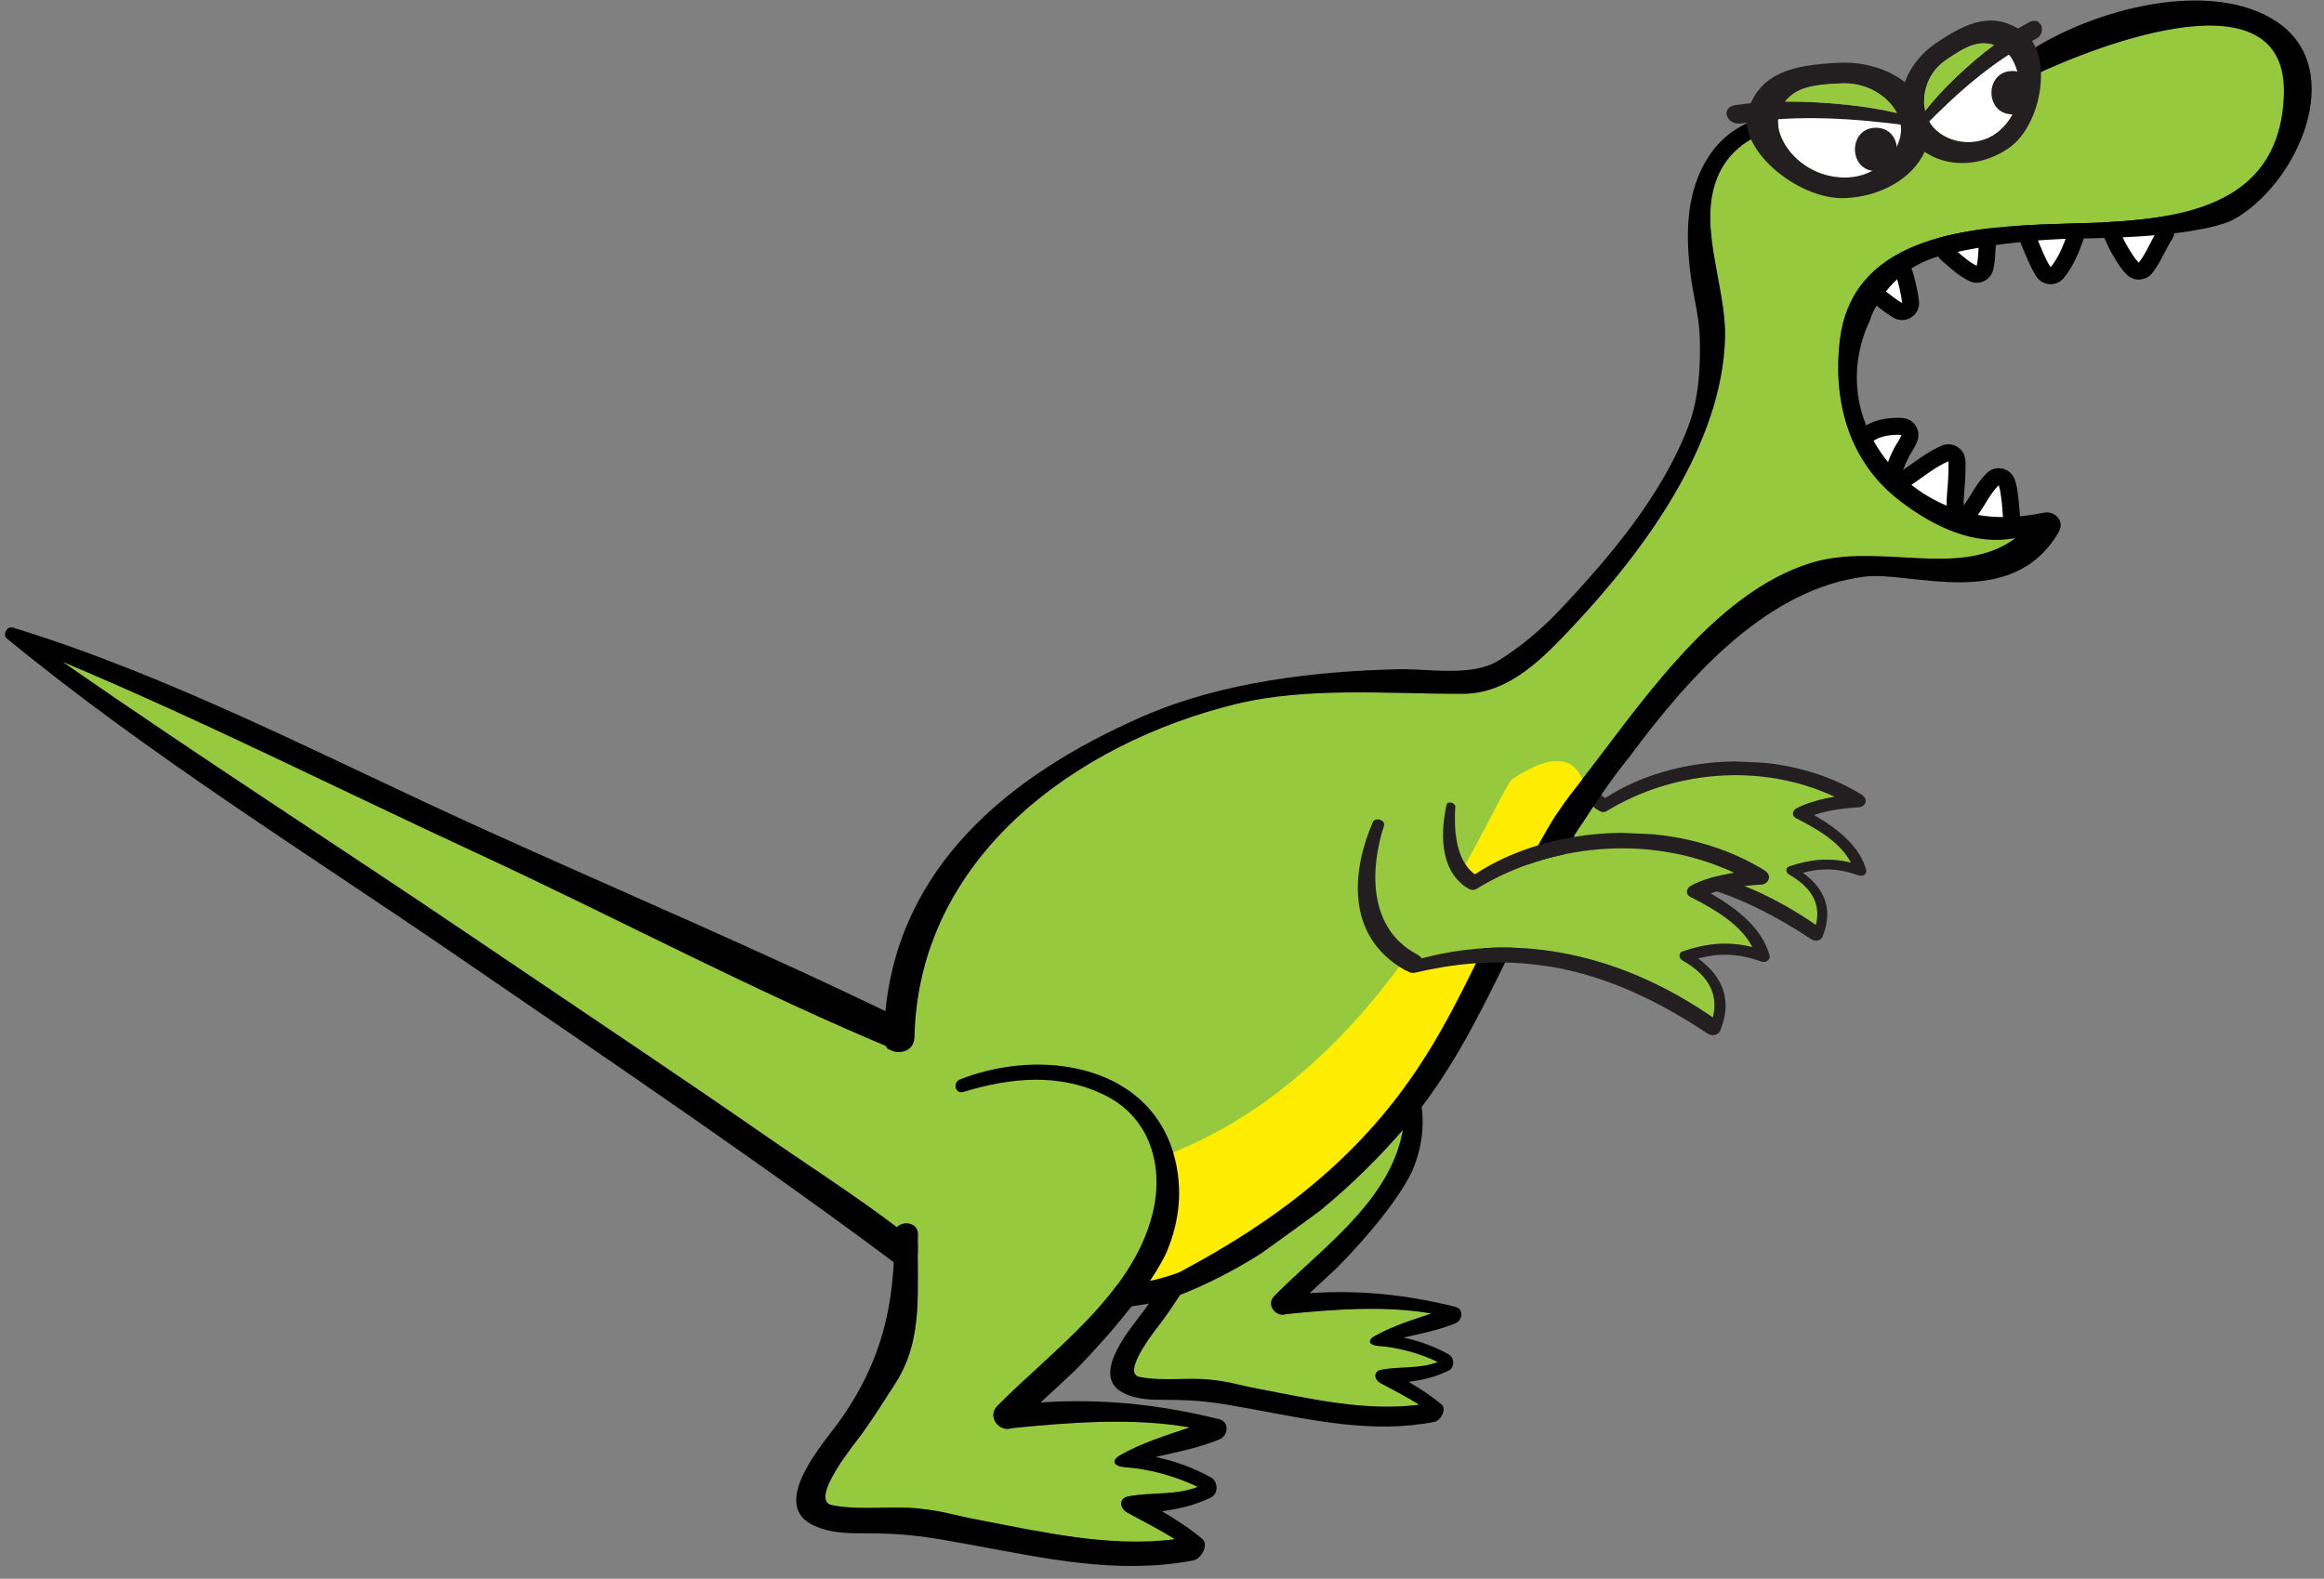 <svg version="1.1" width="234" height="159" xmlns="http://www.w3.org/2000/svg" xmlns:xlink="http://www.w3.org/1999/xlink">
  <rect width="100%" height="100%" fill="#808080" stroke="none"/>
  <!-- Exported by Scratch - http://scratch.mit.edu/ -->
  <g id="ID0.4247132698073983" transform="matrix(0.998, 0, 0, 0.998, 0.25, 0.05)">
    <g id="Back_Leg">
      <path id="Fill_5_" fill="#96C93D" d="M 141.820 136.094 C 141.658 141.216 142.457 146.003 139.645 150.377 C 138.565 152.064 137.498 153.765 136.319 155.385 C 135.923 155.928 131.227 161.626 133.577 162.085 C 136.307 162.616 139.145 162.116 141.908 162.404 C 144.343 162.660 145.117 163.015 147.520 163.472 C 153.785 164.660 160.116 166.155 166.498 165.357 C 165.013 164.416 163.314 163.553 161.964 162.824 C 161.146 162.383 161.071 161.409 162.037 161.228 C 164.251 160.816 166.600 161.155 168.688 160.320 C 166.579 159.309 163.972 158.577 161.725 158.438 C 160.674 158.375 160.258 157.825 161.262 157.261 C 163.394 156.066 165.655 155.366 167.931 154.611 C 162.454 153.647 156.257 154.132 150.812 154.683 C 149.668 155.115 148.398 153.594 149.434 152.544 C 154.751 147.166 162.334 141.898 164.313 134.183 C 165.458 129.724 164.245 124.923 159.788 122.710 C 155.393 120.527 150.722 120.999 146.168 122.384 C 145.888 122.469 145.677 122.373 145.550 122.207 C 144.440 123.532 141.066 128.116 140.924 135.021 C 141.414 135.104 141.841 135.458 141.820 136.094 L 141.820 136.094 L 141.820 136.094 L 141.820 136.094 Z " transform="matrix(0.857, 0, 0, 0.857, 0.25, 0)"/>
      <path id="Outline_7_" d="M 139.491 138.739 C 139.467 139.214 139.430 139.679 139.389 140.138 L 139.389 140.153 L 139.388 140.153 C 138.926 145.335 137.401 149.632 134.186 154.132 C 132.910 155.917 127.639 161.763 131.524 163.882 C 133.140 164.763 134.925 164.786 136.731 164.780 C 140.738 164.769 142.907 165.151 146.859 165.875 C 154.020 167.184 160.965 168.771 168.250 167.384 C 169.057 167.230 169.756 165.852 169.120 165.320 C 167.941 164.334 166.617 163.468 165.261 162.667 C 166.882 162.406 168.161 162.190 169.942 161.343 C 170.704 160.980 170.640 159.788 169.942 159.407 C 168.231 158.476 166.476 157.825 164.630 157.452 C 166.779 156.943 168.471 156.666 170.732 155.776 C 171.602 155.435 171.789 154.087 170.732 153.822 C 164.998 152.389 159.424 151.816 153.589 152.215 C 154.654 151.236 155.771 150.212 156.888 149.151 C 157.621 148.413 163.528 142.389 165.692 137.788 C 166.677 135.429 167.141 132.921 166.771 130.247 C 165.633 122.006 158.122 119.022 150.886 119.911 C 149.158 120.123 147.446 120.553 145.840 121.188 C 145.372 121.374 145.321 121.910 145.551 122.209 C 145.678 122.375 145.889 122.471 146.169 122.386 C 150.723 121.001 155.395 120.530 159.789 122.712 C 164.246 124.925 165.459 129.726 164.314 134.185 C 162.335 141.900 154.752 147.168 149.435 152.546 C 148.399 153.596 149.669 155.116 150.813 154.685 C 156.258 154.133 162.456 153.649 167.932 154.613 C 165.656 155.369 163.395 156.068 161.263 157.263 C 160.259 157.826 160.675 158.376 161.726 158.440 C 163.973 158.579 166.580 159.311 168.689 160.322 C 166.601 161.157 164.251 160.818 162.038 161.230 C 161.072 161.411 161.146 162.384 161.965 162.826 C 163.316 163.555 165.014 164.418 166.499 165.359 C 160.117 166.157 153.786 164.663 147.521 163.474 C 145.118 163.017 144.343 162.662 141.909 162.406 C 139.146 162.118 136.308 162.618 133.578 162.087 C 131.228 161.628 135.923 155.930 136.320 155.387 C 137.499 153.767 138.566 152.066 139.646 150.379 C 142.458 146.005 141.659 141.218 141.821 136.096 C 141.842 135.460 141.415 135.107 140.925 135.025 C 140.473 134.948 139.971 135.100 139.715 135.494 C 139.629 135.420 139.514 137.602 139.490 138.430 C 139.484 138.616 139.484 138.734 139.491 138.739 L 139.491 138.739 L 139.491 138.739 L 139.491 138.739 Z " transform="matrix(0.857, 0, 0, 0.857, 0.25, 0)"/>
    </g>
    <g id="Tail">
      <path id="Fill_4_" fill="#96C93D" d="M 107.778 146.653 C 112.551 135.039 105.215 123.738 105.215 123.738 L 105.215 123.738 C 88.233 116.702 71.993 108.008 55.310 100.288 C 39.205 92.834 23.163 84.742 6.758 77.861 C 22.901 89.084 39.493 99.738 55.763 110.761 C 67.234 118.532 78.777 126.218 90.162 134.115 C 96.022 138.181 102.245 142.090 107.778 146.653 L 107.778 146.653 L 107.778 146.653 L 107.778 146.653 L 107.778 146.653 Z " transform="matrix(0.857, 0, 0, 0.857, 0.25, 0)"/>
      <path id="Outline_6_" d="M 107.778 146.653 C 102.244 142.090 96.022 138.180 90.162 134.115 C 78.776 126.219 67.233 118.533 55.763 110.761 C 39.493 99.738 22.900 89.084 6.758 77.861 C 23.163 84.742 39.205 92.834 55.311 100.288 C 71.994 108.008 88.234 116.702 105.216 123.738 L 105.886 120.096 C 89.412 112.046 72.428 104.892 55.742 97.310 C 37.858 89.184 19.808 79.646 0.977 73.855 C 0.888 73.826 0.800 73.816 0.713 73.826 C 0.433 73.831 0.234 73.993 0.134 74.219 C -0.045 74.506 -0.074 74.877 0.231 75.128 C 16.913 88.846 35.584 100.405 53.364 112.612 C 70.835 124.603 89.791 137.381 106.829 150.216 L 107.778 146.653 L 107.778 146.653 L 107.778 146.653 L 107.778 146.653 Z " transform="matrix(0.857, 0, 0, 0.857, 0.25, 0)"/>
    </g>
    <g id="Back_Arm">
      <path id="Fill_1_" fill="#96C93D" d="M 178.890 88.887 C 177.572 92.876 176.961 99.472 182.379 102.307 C 182.590 102.419 182.724 102.552 182.820 102.692 C 193.161 99.935 203.815 102.366 213.193 108.871 C 213.761 106.533 212.895 104.555 210.019 102.905 C 209.600 102.664 209.623 102.112 210.040 101.971 C 212.501 101.132 214.720 100.891 217.313 101.523 C 216.132 99.200 213.410 97.577 210.875 96.297 C 210.253 95.985 210.472 95.342 210.901 95.127 C 212.213 94.455 213.798 94.028 215.416 93.762 C 206.300 89.530 195.929 90.917 188.540 95.456 C 188.219 95.650 187.853 95.557 187.606 95.355 C 187.555 95.329 187.503 95.318 187.448 95.278 C 184.524 93.265 184.886 89.178 185.423 86.669 C 182.413 81.686 178.147 88.197 178.146 88.201 C 178.546 88.160 179.032 88.461 178.890 88.887 L 178.890 88.887 L 178.890 88.887 L 178.890 88.887 Z " transform="matrix(0.857, 0, 0, 0.857, 0.25, 0)"/>
      <path id="Outline_3_" fill="#231F20" d="M 177.737 88.484 C 175.694 93.176 174.643 100.301 181.105 103.936 C 181.185 103.986 181.271 103.998 181.356 104.028 C 181.551 104.180 181.826 104.272 182.111 104.202 C 186.250 103.228 190.105 102.923 193.838 103.261 C 193.838 103.261 196.275 103.496 197.778 103.860 C 202.735 104.933 207.553 107.168 212.574 110.499 C 213.310 110.984 213.983 110.559 214.043 109.996 C 214.056 109.976 214.071 109.974 214.081 109.947 C 215.128 107.165 214.374 104.689 211.659 102.707 C 213.790 102.152 215.739 102.141 218.221 103.018 C 218.755 103.207 219.232 102.839 219.112 102.384 C 218.361 99.580 215.755 97.519 212.957 95.911 C 214.549 95.379 216.343 95.114 218.086 95.014 C 218.948 95.067 219.502 94.088 218.580 93.514 C 215.125 91.375 211.172 90.185 207.163 89.772 C 206.761 89.728 203.652 89.605 203.652 89.605 C 197.972 89.657 192.459 91.230 188.376 93.935 C 186.219 92.359 186.220 88.866 186.331 86.877 C 186.332 86.813 186.316 86.758 186.293 86.708 C 186.127 86.401 185.504 86.304 185.427 86.667 C 184.884 89.173 184.527 93.262 187.452 95.278 C 187.509 95.317 187.560 95.330 187.611 95.355 C 187.857 95.554 188.223 95.646 188.544 95.455 C 195.932 90.917 206.304 89.527 215.421 93.762 C 213.806 94.029 212.219 94.451 210.905 95.127 C 210.478 95.341 210.261 95.985 210.880 96.296 C 213.417 97.576 216.140 99.198 217.320 101.524 C 214.734 100.893 212.509 101.134 210.047 101.971 C 209.630 102.112 209.603 102.662 210.025 102.905 C 212.902 104.556 213.768 106.533 213.199 108.870 C 203.814 102.364 193.169 99.933 182.826 102.691 C 182.729 102.550 182.597 102.419 182.386 102.307 C 176.969 99.472 177.572 92.875 178.896 88.887 C 179.039 88.463 178.552 88.162 178.158 88.209 L 178.158 88.209 C 177.974 88.226 177.817 88.306 177.737 88.484 L 177.737 88.484 L 177.737 88.484 L 177.737 88.484 Z " transform="matrix(0.857, 0, 0, 0.857, 0.25, 0)"/>
    </g>
    <g id="Teeth">
      <g id="Tooth_6_">
        <path id="ID0.17694995738565922" fill="#FFFFFF" d="M 251.208 31.871 C 250.938 31.871 250.679 31.762 250.489 31.567 L 251.208 30.871 L 250.454 31.531 C 249.949 31.006 249.616 30.468 249.323 29.992 L 249.210 29.810 C 248.816 29.176 248.462 28.485 248.154 27.754 C 248.027 27.452 248.056 27.108 248.231 26.831 C 248.407 26.555 248.706 26.381 249.033 26.368 C 250.607 26.301 252.008 26.201 253.316 26.064 C 253.351 26.061 253.386 26.059 253.420 26.059 C 253.766 26.059 254.090 26.238 254.274 26.537 C 254.475 26.866 254.469 27.282 254.258 27.605 C 253.946 28.085 253.673 28.610 253.386 29.166 C 252.981 29.948 252.562 30.757 251.997 31.484 C 251.820 31.713 251.552 31.854 251.262 31.870 C 251.245 31.871 251.227 31.871 251.208 31.871 L 251.208 31.871 L 251.208 31.871 L 251.208 31.871 L 251.208 31.871 Z " transform="matrix(0.857, 0, 0, 0.857, 0.25, 0)"/>
        <path id="ID0.7231707707978785" d="M 253.421 27.059 C 252.625 28.281 252.095 29.727 251.208 30.871 C 251.178 30.840 251.146 30.809 251.114 30.776 C 250.694 30.338 250.379 29.795 250.058 29.281 C 249.682 28.676 249.355 28.031 249.076 27.367 C 250.541 27.305 251.989 27.209 253.421 27.059 M 253.421 25.059 C 253.352 25.059 253.282 25.062 253.212 25.070 C 251.925 25.205 250.544 25.303 248.991 25.370 C 248.337 25.398 247.737 25.744 247.387 26.297 C 247.037 26.850 246.979 27.540 247.233 28.143 C 247.561 28.922 247.940 29.660 248.360 30.337 L 248.473 30.519 C 248.792 31.036 249.155 31.622 249.670 32.160 L 249.747 32.239 C 250.126 32.630 250.657 32.860 251.200 32.860 C 251.235 32.860 251.270 32.859 251.306 32.857 C 251.884 32.825 252.433 32.555 252.788 32.097 C 253.407 31.297 253.848 30.448 254.273 29.626 C 254.549 29.093 254.810 28.589 255.095 28.151 C 255.516 27.505 255.528 26.673 255.125 26.015 C 254.761 25.417 254.112 25.059 253.421 25.059 L 253.421 25.059 L 253.421 27.059 L 253.421 27.059 L 253.421 27.059 Z " transform="matrix(0.857, 0, 0, 0.857, 0.25, 0)"/>
      </g>
      <g id="Tooth_5_">
        <path id="ID0.3461822741664946" fill="#FFFFFF" d="M 223.347 36.627 C 223.181 36.627 223.014 36.585 222.863 36.502 C 222.401 36.247 221.999 35.944 221.609 35.652 L 220.582 34.881 C 220.363 34.719 220.220 34.475 220.186 34.206 C 220.151 33.936 220.227 33.664 220.397 33.452 C 220.869 32.864 221.412 32.296 222.009 31.764 C 222.195 31.599 222.432 31.512 222.673 31.512 C 222.767 31.512 222.861 31.525 222.952 31.552 C 223.282 31.648 223.540 31.907 223.635 32.238 C 223.906 33.191 224.202 34.326 224.341 35.511 C 224.385 35.883 224.216 36.248 223.904 36.457 C 223.735 36.570 223.541 36.627 223.347 36.627 L 223.347 36.627 L 223.347 36.627 L 223.347 36.627 L 223.347 36.627 Z " transform="matrix(0.857, 0, 0, 0.857, 0.25, 0)"/>
        <path id="ID0.6845668721944094" d="M 222.672 32.512 C 222.965 33.540 223.223 34.565 223.347 35.627 C 222.916 35.389 222.521 35.086 222.128 34.792 C 221.812 34.557 221.494 34.313 221.176 34.077 C 221.626 33.516 222.129 32.994 222.672 32.512 M 222.672 30.512 C 222.189 30.512 221.714 30.687 221.344 31.017 C 220.704 31.585 220.122 32.194 219.615 32.827 C 219.275 33.251 219.122 33.796 219.192 34.336 C 219.262 34.876 219.549 35.363 219.987 35.687 C 220.154 35.811 220.320 35.937 220.487 36.062 L 220.934 36.398 L 221.007 36.454 C 221.404 36.752 221.856 37.090 222.377 37.379 C 222.680 37.546 223.013 37.629 223.346 37.629 C 223.736 37.629 224.124 37.515 224.460 37.290 C 225.082 36.872 225.419 36.142 225.332 35.397 C 225.186 34.141 224.877 32.958 224.595 31.966 C 224.407 31.304 223.891 30.786 223.231 30.593 C 223.047 30.538 222.858 30.512 222.672 30.512 L 222.672 30.512 L 222.672 32.512 L 222.672 32.512 L 222.672 32.512 Z " transform="matrix(0.857, 0, 0, 0.857, 0.25, 0)"/>
      </g>
      <g id="Tooth_4_">
        <path id="ID0.06560678733512759" fill="#FFFFFF" d="M 240.763 32.407 C 240.447 32.387 240.159 32.219 239.986 31.952 C 239.945 31.888 239.906 31.822 239.873 31.764 C 239.538 31.233 239.311 30.729 239.092 30.242 C 238.754 29.492 238.461 28.768 238.170 28.045 C 238.050 27.745 238.081 27.406 238.255 27.134 C 238.428 26.862 238.723 26.690 239.045 26.673 C 240.278 26.608 241.518 26.565 242.764 26.534 C 242.772 26.534 242.781 26.534 242.788 26.534 C 243.107 26.534 243.408 26.686 243.597 26.945 C 243.790 27.211 243.841 27.554 243.733 27.864 C 243.274 29.176 242.617 30.837 241.591 32.053 C 241.401 32.279 241.120 32.408 240.826 32.408 C 240.825 32.409 240.783 32.409 240.763 32.407 L 240.763 32.407 L 240.763 32.407 L 240.763 32.407 Z " transform="matrix(0.857, 0, 0, 0.857, 0.25, 0)"/>
        <path id="ID0.7078851307742298" d="M 242.787 27.534 C 242.305 28.914 241.697 30.374 240.825 31.409 C 240.771 31.326 240.724 31.240 240.689 31.183 C 240.412 30.745 240.197 30.263 239.984 29.790 C 239.671 29.093 239.382 28.382 239.096 27.671 C 240.320 27.607 241.551 27.564 242.787 27.534 M 242.787 25.534 C 242.770 25.534 242.755 25.534 242.738 25.534 C 241.366 25.568 240.140 25.614 238.991 25.674 C 238.346 25.708 237.758 26.051 237.410 26.595 C 237.063 27.139 237 27.818 237.241 28.417 C 237.553 29.193 237.838 29.893 238.160 30.610 C 238.402 31.147 238.655 31.708 239 32.253 C 239.049 32.337 239.096 32.417 239.146 32.494 C 239.490 33.026 240.066 33.364 240.699 33.404 C 240.741 33.406 240.783 33.408 240.825 33.408 C 241.413 33.408 241.973 33.149 242.354 32.697 C 243.484 31.356 244.188 29.586 244.674 28.194 C 244.891 27.574 244.789 26.887 244.403 26.357 C 244.026 25.839 243.426 25.534 242.787 25.534 L 242.787 25.534 L 242.787 27.534 L 242.787 27.534 L 242.787 27.534 Z " transform="matrix(0.857, 0, 0, 0.857, 0.25, 0)"/>
      </g>
      <g id="Tooth_3_">
        <path id="ID0.896744784899056" fill="#FFFFFF" d="M 232.119 32.238 C 231.971 32.238 231.821 32.205 231.683 32.138 C 231.606 32.100 231.531 32.058 231.472 32.024 C 230.814 31.682 230.262 31.233 229.777 30.837 C 229.395 30.522 229.029 30.198 228.665 29.875 C 228.393 29.634 228.269 29.262 228.349 28.906 C 228.428 28.551 228.692 28.265 229.040 28.162 C 229.978 27.886 230.990 27.651 232.227 27.422 C 232.288 27.411 232.348 27.405 232.409 27.405 C 232.659 27.405 232.902 27.499 233.089 27.672 C 233.321 27.887 233.438 28.199 233.403 28.513 C 233.365 28.863 233.343 29.221 233.323 29.568 C 233.280 30.271 233.240 30.936 233.085 31.502 C 233.006 31.788 232.805 32.025 232.534 32.148 C 232.401 32.208 232.260 32.238 232.119 32.238 L 232.119 32.238 L 232.119 32.238 L 232.119 32.238 L 232.119 32.238 Z " transform="matrix(0.857, 0, 0, 0.857, 0.25, 0)"/>
        <path id="ID0.10462514078244567" d="M 232.408 28.406 C 232.298 29.426 232.318 30.511 232.119 31.238 C 232.032 31.196 231.951 31.144 231.912 31.125 C 231.369 30.844 230.881 30.447 230.408 30.063 C 230.040 29.758 229.680 29.440 229.322 29.123 C 230.331 28.825 231.363 28.600 232.408 28.406 M 232.408 26.406 C 232.287 26.406 232.165 26.417 232.044 26.439 C 230.773 26.674 229.730 26.917 228.758 27.203 C 228.060 27.408 227.529 27.976 227.370 28.686 C 227.211 29.396 227.452 30.136 227.996 30.618 C 228.375 30.953 228.750 31.285 229.133 31.602 C 229.669 32.039 230.263 32.521 230.992 32.899 C 231.049 32.933 231.147 32.988 231.249 33.037 C 231.523 33.170 231.821 33.236 232.119 33.236 C 232.401 33.236 232.683 33.176 232.946 33.057 C 233.487 32.811 233.890 32.338 234.048 31.765 C 234.231 31.098 234.277 30.351 234.320 29.627 C 234.341 29.295 234.360 28.953 234.396 28.619 C 234.464 27.991 234.231 27.367 233.768 26.937 C 233.396 26.594 232.908 26.406 232.408 26.406 L 232.408 26.406 L 232.408 28.406 L 232.408 28.406 L 232.408 28.406 Z " transform="matrix(0.857, 0, 0, 0.857, 0.25, 0)"/>
      </g>
      <g id="Tooth_2_">
        <path id="ID0.4969696132466197" fill="#FFFFFF" d="M 235.204 61.842 C 234.113 61.829 233.058 61.733 232.071 61.556 C 231.726 61.494 231.439 61.256 231.314 60.930 C 231.189 60.604 231.244 60.235 231.459 59.958 C 231.768 59.561 232.043 59.110 232.335 58.634 C 232.801 57.872 233.283 57.084 233.962 56.420 C 234.154 56.208 234.430 56.085 234.714 56.085 C 234.764 56.085 234.815 56.089 234.865 56.097 C 235.221 56.153 235.526 56.390 235.652 56.729 C 235.835 57.221 235.902 57.722 235.962 58.163 L 236.004 58.467 C 236.080 58.980 236.118 59.501 236.155 60.022 C 236.173 60.266 236.189 60.510 236.212 60.753 C 236.237 61.035 236.143 61.314 235.950 61.522 C 235.761 61.727 235.494 61.843 235.216 61.843 C 235.216 61.842 235.208 61.842 235.204 61.842 L 235.204 61.842 L 235.204 61.842 L 235.204 61.842 Z " transform="matrix(0.857, 0, 0, 0.857, 0.25, 0)"/>
        <path id="ID0.03902015741914511" d="M 234.715 57.076 C 234.897 57.564 234.939 58.103 235.015 58.613 C 235.123 59.345 235.149 60.097 235.216 60.842 C 234.196 60.830 233.205 60.743 232.248 60.571 C 233.105 59.468 233.680 58.083 234.683 57.113 C 234.697 57.100 234.703 57.090 234.715 57.076 M 234.715 55.076 C 234.148 55.076 233.602 55.317 233.219 55.749 C 232.463 56.507 231.944 57.357 231.482 58.111 C 231.206 58.563 230.945 58.990 230.670 59.343 C 230.240 59.895 230.131 60.633 230.382 61.286 C 230.632 61.940 231.206 62.415 231.896 62.539 C 232.938 62.726 234.047 62.828 235.194 62.841 C 235.202 62.841 235.210 62.841 235.217 62.841 C 235.775 62.841 236.307 62.608 236.686 62.198 C 237.070 61.782 237.260 61.224 237.209 60.660 C 237.188 60.423 237.170 60.185 237.153 59.948 C 237.116 59.424 237.077 58.881 236.994 58.319 L 236.953 58.027 C 236.891 57.558 236.812 56.974 236.590 56.377 C 236.344 55.713 235.764 55.230 235.067 55.106 C 234.948 55.086 234.831 55.076 234.715 55.076 L 234.715 55.076 L 234.715 57.076 L 234.715 57.076 L 234.715 57.076 Z " transform="matrix(0.857, 0, 0, 0.857, 0.25, 0)"/>
      </g>
      <g id="Tooth_1_">
        <path id="ID0.8049523672088981" fill="#FFFFFF" d="M 221.685 55.352 C 221.388 55.352 221.103 55.220 220.911 54.985 C 220.232 54.155 219.626 53.265 219.108 52.340 C 218.856 51.889 218.989 51.319 219.416 51.027 C 220.037 50.601 220.805 50.332 221.763 50.205 C 222.116 50.157 222.496 50.135 222.959 50.135 C 223.088 50.135 223.214 50.148 223.341 50.162 C 223.641 50.197 223.929 50.368 224.090 50.622 C 224.251 50.877 224.310 51.193 224.213 51.479 C 224.063 51.926 223.782 52.374 223.557 52.732 C 223.463 52.881 223.375 53.017 223.318 53.130 C 223.004 53.739 222.786 54.230 222.631 54.676 C 222.513 55.019 222.219 55.271 221.861 55.335 C 221.802 55.347 221.743 55.352 221.685 55.352 L 221.685 55.352 L 221.685 55.352 L 221.685 55.352 L 221.685 55.352 Z " transform="matrix(0.857, 0, 0, 0.857, 0.25, 0)"/>
        <path id="ID0.9668038636445999" d="M 222.958 51.135 C 223.062 51.135 223.162 51.149 223.265 51.160 C 223.091 51.676 222.623 52.292 222.427 52.674 C 222.152 53.207 221.884 53.774 221.685 54.352 C 221.039 53.563 220.469 52.725 219.981 51.852 C 220.544 51.465 221.222 51.286 221.893 51.197 C 222.246 51.148 222.603 51.135 222.958 51.135 M 222.958 49.135 C 222.449 49.135 222.025 49.160 221.624 49.215 C 220.513 49.362 219.603 49.686 218.849 50.203 C 217.996 50.788 217.731 51.926 218.236 52.828 C 218.782 53.805 219.422 54.744 220.137 55.619 C 220.521 56.088 221.091 56.352 221.685 56.352 C 221.802 56.352 221.919 56.342 222.037 56.321 C 222.751 56.194 223.340 55.689 223.576 55.004 C 223.714 54.605 223.914 54.156 224.205 53.593 C 224.254 53.497 224.327 53.387 224.403 53.266 C 224.656 52.862 224.972 52.360 225.161 51.800 C 225.353 51.228 225.277 50.599 224.954 50.089 C 224.630 49.579 224.093 49.243 223.493 49.174 C 223.290 49.149 223.126 49.135 222.958 49.135 L 222.958 49.135 L 222.958 51.135 L 222.958 51.135 L 222.958 51.135 Z " transform="matrix(0.857, 0, 0, 0.857, 0.25, 0)"/>
      </g>
      <g id="Tooth">
        <path id="ID0.2617056421004236" fill="#FFFFFF" d="M 228.593 60.486 C 228.462 60.486 228.331 60.461 228.207 60.409 C 226.635 59.752 225.157 58.882 223.815 57.822 C 223.564 57.624 223.423 57.318 223.436 56.998 C 223.449 56.678 223.613 56.384 223.878 56.206 C 224.256 55.953 224.636 55.681 225.019 55.406 C 226.087 54.640 227.193 53.849 228.404 53.338 C 228.529 53.285 228.661 53.259 228.793 53.259 C 228.981 53.259 229.168 53.312 229.331 53.416 C 229.609 53.593 229.781 53.896 229.792 54.225 L 229.809 54.587 C 229.822 55.224 229.789 55.856 229.757 56.468 C 229.736 56.889 229.706 57.251 229.674 57.614 C 229.618 58.255 229.567 58.860 229.592 59.441 C 229.607 59.783 229.446 60.109 229.165 60.305 C 228.995 60.425 228.795 60.486 228.593 60.486 L 228.593 60.486 L 228.593 60.486 L 228.593 60.486 L 228.593 60.486 Z " transform="matrix(0.857, 0, 0, 0.857, 0.25, 0)"/>
        <path id="ID0.046727840323001146" d="M 228.793 54.260 C 228.797 54.375 228.807 54.490 228.809 54.606 C 228.822 55.233 228.788 55.862 228.755 56.488 C 228.708 57.466 228.549 58.493 228.593 59.487 C 227.073 58.852 225.682 58.022 224.436 57.038 C 225.838 56.098 227.264 54.905 228.793 54.260 M 228.793 52.260 C 228.529 52.260 228.265 52.312 228.016 52.417 C 226.703 52.972 225.551 53.796 224.437 54.594 C 224.063 54.863 223.692 55.128 223.323 55.376 C 222.792 55.732 222.463 56.320 222.438 56.959 C 222.413 57.598 222.695 58.210 223.197 58.606 C 224.610 59.723 226.166 60.639 227.823 61.332 C 228.070 61.436 228.333 61.486 228.594 61.486 C 228.997 61.486 229.398 61.364 229.740 61.126 C 230.301 60.734 230.623 60.082 230.593 59.398 C 230.571 58.883 230.620 58.310 230.672 57.702 C 230.705 57.325 230.737 56.951 230.755 56.583 L 230.758 56.521 C 230.790 55.892 230.824 55.241 230.811 54.565 C 230.809 54.480 230.804 54.388 230.799 54.297 L 230.794 54.192 C 230.772 53.534 230.427 52.929 229.872 52.575 C 229.544 52.366 229.169 52.260 228.793 52.260 L 228.793 52.260 L 228.793 54.260 L 228.793 54.260 L 228.793 54.260 Z " transform="matrix(0.857, 0, 0, 0.857, 0.25, 0)"/>
      </g>
    </g>
    <g id="Body">
      <path id="Fill_3_" fill="#96C93D" d="M 238.723 8.866 C 238.723 8.866 227.088 12.059 222.797 12.309 C 218.506 12.559 210.135 13.463 206.070 16.053 C 203.068 17.600 200.992 20.301 200.768 24.781 C 200.539 29.376 202.598 35.069 202.500 39.586 C 202.222 52.230 193.029 64.689 184.730 73.542 C 181.148 77.365 177.136 81.620 171.637 81.638 C 162.920 81.665 153.317 80.773 144.816 82.866 C 126.757 87.309 108.766 100.008 107.179 119.972 L 103.922 122.644 C 103.922 122.644 100.765 158.386 137.468 151.265 L 138.406 149.673 C 149.528 143.745 159.089 136.585 166.325 125.734 C 168.955 121.790 171.100 117.599 173.169 113.374 C 173.242 113.229 174.138 111.476 175.373 109.097 L 178.987 102.242 C 180.399 99.616 181.724 97.233 182.513 96.013 C 183.218 94.968 183.953 93.939 184.739 92.937 C 192.184 83.439 200.900 69.839 212.622 66.232 C 220.687 63.748 230.198 68.209 236.706 63.294 C 231.764 64.266 227.018 61.930 223.091 58.928 C 217.118 54.362 215.155 47.293 216.006 40.041 C 217.390 28.227 230.041 26.780 239.923 26.371 C 242.117 26.280 244.522 26.243 246.972 26.126 C 247.149 26.086 247.331 26.077 247.510 26.100 C 257.405 25.575 267.864 23.563 268.288 11.129 C 268.779 -3.322 246.880 5.004 238.723 8.866 L 238.723 8.866 L 238.723 8.866 L 238.723 8.866 Z " transform="matrix(0.857, 0, 0, 0.857, 0.25, 0)"/>
      <path id="Belly" fill="#FFED00" d="M 131.838 152.202 C 131.838 152.202 112.338 146.308 138.338 135.308 C 164.338 124.308 175.670 92.809 177.504 91.642 C 179.338 90.475 184.813 86.975 186.075 92.975 C 186.075 92.975 176.004 112.642 174.671 115.142 C 173.338 117.642 162.338 135.474 156.838 139.308 C 151.338 143.142 141.172 151.762 131.838 152.202 L 131.838 152.202 L 131.838 152.202 L 131.838 152.202 Z " transform="matrix(0.857, 0, 0, 0.857, 0.25, 0)"/>
      <path id="Outline_5_" d="M 267.451 2.502 C 259.753 -2.644 245.879 0.938 238.062 6.141 C 236.336 7.206 225.839 10.726 219.005 10.643 C 212.171 10.560 206.563 13.828 206.563 13.828 C 204.277 14.627 202.234 15.951 200.766 18.078 C 197.857 22.294 197.820 27.474 198.453 32.376 C 198.765 34.783 199.432 37.158 199.515 39.586 C 199.638 43.194 199.411 46.901 198.144 50.220 C 195.068 58.273 188.905 65.568 182.998 71.808 C 180.860 74.064 178.443 76.111 175.801 77.742 C 172.675 79.669 167.605 78.667 164.044 78.747 C 154.335 78.967 143.267 80.228 133.932 84.310 C 118.100 91.234 105.116 102.043 103.612 119.449 C 103.230 121.818 103.506 122.935 103.923 123.455 C 104.127 123.538 104.328 123.628 104.533 123.710 C 104.554 123.719 104.575 123.729 104.597 123.732 C 104.785 123.806 104.971 123.835 105.149 123.829 C 106.077 123.866 107.046 123.290 107.071 122.092 C 107.505 100.904 126.127 87.465 144.817 82.866 C 153.318 80.773 162.921 81.666 171.638 81.638 C 177.137 81.620 181.149 77.366 184.731 73.542 C 193.030 64.688 202.222 52.230 202.501 39.586 C 202.599 35.069 200.539 29.376 200.769 24.781 C 200.993 20.302 203.069 17.600 206.071 16.053 C 210.135 13.463 218.507 12.559 222.798 12.309 C 227.089 12.059 238.724 8.866 238.724 8.866 C 246.881 5.004 268.781 -3.322 268.290 11.125 C 267.865 23.559 257.406 25.570 247.512 26.096 C 247.333 26.074 247.151 26.082 246.974 26.122 C 244.524 26.239 242.120 26.276 239.925 26.367 C 230.043 26.776 217.392 28.222 216.008 40.037 C 215.157 47.289 217.120 54.357 223.093 58.924 C 227.020 61.926 231.766 64.262 236.708 63.290 C 230.200 68.205 220.689 63.744 212.624 66.228 C 200.902 69.835 192.186 83.435 184.741 92.933 C 183.956 93.935 183.220 94.964 182.515 96.009 C 181.726 97.230 180.401 99.613 178.989 102.238 L 175.375 109.093 C 174.140 111.472 173.244 113.226 173.171 113.370 C 171.103 117.596 168.957 121.786 166.327 125.730 C 159.066 136.619 149.464 143.792 138.292 149.732 C 138.292 149.732 134.006 151.557 129.090 151.224 C 124.174 150.891 125.340 154.225 128.590 154.141 C 131.840 154.057 136.469 153.124 136.469 153.124 C 140.407 151.754 144.216 149.857 147.826 147.579 C 148.421 147.152 153.299 143.656 154.857 142.475 C 158.695 139.323 162.215 135.817 165.280 132.164 C 169.886 126.674 173.074 120.450 176.166 114.167 C 176.230 114.033 176.454 113.572 176.808 112.863 C 177.073 112.323 177.338 111.782 177.604 111.242 C 177.612 111.241 177.620 111.241 177.626 111.240 C 177.829 110.844 178.053 110.407 178.291 109.950 C 178.479 109.588 178.673 109.215 178.882 108.818 L 183.034 101.313 C 183.606 100.331 184.200 99.335 184.810 98.341 C 184.778 98.353 184.746 98.364 184.713 98.375 C 184.942 98.026 185.154 97.674 185.394 97.330 C 185.548 97.105 185.712 96.870 185.870 96.642 C 187.115 94.680 188.410 92.771 189.709 91.033 C 190.209 90.363 190.710 89.714 191.209 89.104 C 191.209 89.104 191.212 89.103 191.213 89.103 C 198.576 79.149 207.707 69.196 219.019 67.836 C 224.439 67.186 236.285 72.025 241.770 62.606 C 242.557 61.252 241.275 60.090 240.070 60.307 C 239.954 60.320 239.827 60.340 239.686 60.371 C 239.387 60.438 239.093 60.486 238.799 60.536 L 238.799 60.542 C 238.753 60.549 238.711 60.553 238.665 60.560 C 238.357 60.610 238.051 60.650 237.746 60.685 C 222.442 62.596 219.012 49.761 219.012 49.761 L 219.021 49.759 C 218.945 49.571 218.862 49.384 218.796 49.193 C 217.508 45.441 217.836 41.175 219.570 37.643 L 219.558 37.623 C 219.558 37.623 221.338 31.616 228.255 29.960 C 235.172 28.304 241.152 28.136 242.787 28.054 C 244.255 27.980 257.171 28.148 262.260 25.853 C 269.834 21.738 275.927 8.167 267.451 2.502 L 267.451 2.502 L 267.451 2.502 L 267.451 2.502 Z " transform="matrix(0.857, 0, 0, 0.857, 0.25, 0)"/>
    </g>
    <g id="L_Eye">
      <path id="White" fill="#FFFFFF" d="M 223.219 15.014 C 223.208 14.757 223.163 14.503 223.104 14.251 C 222.513 11.756 219.628 9.612 216.245 9.750 C 212.521 9.904 210.295 10.249 209.027 12.754 C 208.972 12.862 208.938 12.980 208.898 13.094 C 207.842 16.050 211.353 20.900 216.701 20.849 C 220.430 20.814 223.332 17.818 223.219 15.014 L 223.219 15.014 L 223.219 15.014 L 223.219 15.014 Z " transform="matrix(0.857, 0, 0, 0.857, 0.25, 0)"/>
      <path id="Pupil" fill="#231F20" d="M 220.260 20.088 C 223.549 20.088 223.549 14.985 220.260 14.985 C 216.968 14.986 216.968 20.088 220.260 20.088 L 220.260 20.088 L 220.260 20.088 L 220.260 20.088 L 220.260 20.088 Z " transform="matrix(0.857, 0, 0, 0.857, 0.25, 0)"/>
      <g id="Eyelid">
        <path id="ID0.31918339990079403" fill="#96C93D" d="M 216.244 9.750 C 212.988 9.885 210.877 10.166 209.551 11.909 C 214.312 11.879 219.420 12.446 222.730 13.255 C 221.706 11.215 219.165 9.631 216.244 9.750 L 216.244 9.750 L 216.244 9.750 L 216.244 9.750 Z " transform="matrix(0.857, 0, 0, 0.857, 0.25, 0)"/>
        <path id="ID0.8650408904068172" fill="#231F20" d="M 224.662 13.829 C 224.127 13.628 223.470 13.435 222.729 13.255 C 219.419 12.445 214.311 11.879 209.550 11.909 C 207.480 11.922 205.476 12.046 203.719 12.315 C 201.892 12.594 202.653 14.766 204.476 14.471 C 211.235 13.375 217.905 13.911 224.436 14.764 C 225.278 14.875 224.662 13.829 224.662 13.829 L 224.662 13.829 L 224.662 13.829 L 224.662 13.829 Z " transform="matrix(0.857, 0, 0, 0.857, 0.25, 0)"/>
      </g>
      <path id="Outline" fill="#231F20" d="M 226.453 13.821 C 226.143 12.379 225.337 11.083 224.172 10.033 C 224.155 10.017 224.135 10.005 224.117 9.989 C 222.154 8.249 219.217 7.197 215.966 7.332 C 210.276 7.567 206.760 8.607 205.250 12.747 C 203.615 17.221 210.933 23.504 216.623 23.268 C 220.982 23.088 224.612 20.839 225.996 17.820 C 226.419 16.897 226.640 15.905 226.598 14.875 C 226.583 14.515 226.526 14.165 226.453 13.821 L 226.453 13.821 L 226.453 13.821 L 226.453 13.821 Z M 208.897 13.094 C 208.937 12.980 208.971 12.862 209.026 12.754 C 210.294 10.249 212.520 9.904 216.244 9.750 C 219.628 9.612 222.513 11.756 223.103 14.251 C 223.163 14.503 223.207 14.757 223.218 15.014 C 223.331 17.819 220.429 20.815 216.699 20.850 C 211.353 20.900 207.842 16.050 208.897 13.094 L 208.897 13.094 L 208.897 13.094 L 208.897 13.094 Z " transform="matrix(0.857, 0, 0, 0.857, 0.25, 0)"/>
    </g>
    <g id="R_Eye">
      <path id="White_1_" fill="#FFFFFF" d="M 226.728 14.580 C 226.589 14.382 226.475 14.168 226.371 13.949 C 225.345 11.774 226.064 8.683 228.426 7.050 C 231.026 5.254 232.725 4.368 235.010 5.596 C 235.109 5.649 235.199 5.720 235.291 5.785 C 237.691 7.460 238.094 12.901 234.458 15.609 C 231.922 17.499 228.253 16.742 226.728 14.580 L 226.728 14.580 L 226.728 14.580 L 226.728 14.580 Z " transform="matrix(0.857, 0, 0, 0.857, 0.25, 0)"/>
      <path id="Pupil_1_" fill="#231F20" d="M 236.331 13.408 C 239.620 13.408 239.620 8.305 236.331 8.305 C 233.039 8.307 233.039 13.408 236.331 13.408 L 236.331 13.408 L 236.331 13.408 L 236.331 13.408 L 236.331 13.408 Z " transform="matrix(0.857, 0, 0, 0.857, 0.25, 0)"/>
      <g id="Eyelid_1_">
        <path id="ID0.5477729514241219" fill="#96C93D" d="M 228.425 7.050 C 230.697 5.479 232.283 4.606 234.172 5.232 C 230.943 7.654 227.823 10.703 226.054 13.010 C 225.578 10.954 226.388 8.460 228.425 7.050 L 228.425 7.050 L 228.425 7.050 L 228.425 7.050 Z " transform="matrix(0.857, 0, 0, 0.857, 0.25, 0)"/>
        <path id="ID0.14418168924748898" fill="#231F20" d="M 225.077 14.433 C 225.323 14.007 225.657 13.525 226.054 13.010 C 227.824 10.703 230.944 7.654 234.172 5.232 C 235.576 4.178 236.998 3.243 238.337 2.542 C 239.728 1.813 240.455 3.834 239.059 4.549 C 233.874 7.198 229.682 11.025 225.764 15.019 C 225.260 15.534 225.077 14.433 225.077 14.433 L 225.077 14.433 L 225.077 14.433 L 225.077 14.433 Z " transform="matrix(0.857, 0, 0, 0.857, 0.25, 0)"/>
      </g>
      <path id="Outline_1_" fill="#231F20" d="M 224.370 16.211 C 224.930 17.005 225.645 17.636 226.457 18.111 C 229.115 19.665 232.848 19.488 235.891 17.384 C 239.864 14.639 241.210 6.168 237.552 3.652 C 234.168 1.322 231.204 2.347 227.232 5.093 C 224.963 6.662 223.583 8.959 223.252 11.273 C 223.250 11.294 223.243 11.313 223.241 11.334 C 223.054 12.719 223.251 14.106 223.866 15.347 C 224.012 15.642 224.174 15.934 224.370 16.211 L 224.370 16.211 L 224.370 16.211 L 224.370 16.211 Z M 234.457 15.610 C 231.922 17.499 228.253 16.742 226.728 14.580 C 226.589 14.382 226.475 14.168 226.371 13.949 C 225.345 11.774 226.064 8.683 228.426 7.050 C 231.026 5.254 232.725 4.368 235.010 5.596 C 235.109 5.649 235.199 5.720 235.291 5.785 C 237.690 7.461 238.093 12.902 234.457 15.610 L 234.457 15.610 L 234.457 15.610 L 234.457 15.610 Z " transform="matrix(0.857, 0, 0, 0.857, 0.25, 0)"/>
    </g>
    <g id="Front_Arm">
      <path id="Fill" fill="#96C93D" d="M 162.332 97.197 C 160.845 101.702 160.157 109.147 166.276 112.347 C 166.509 112.470 166.665 112.624 166.777 112.785 C 178.452 109.674 190.466 112.416 201.057 119.758 C 201.700 117.121 200.719 114.886 197.473 113.025 C 196.998 112.750 197.029 112.128 197.497 111.967 C 200.276 111.022 202.784 110.750 205.707 111.460 C 204.370 108.836 201.304 107.008 198.435 105.564 C 197.744 105.212 197.986 104.485 198.463 104.241 C 199.943 103.482 201.738 103.003 203.560 102.704 C 193.268 97.923 181.558 99.489 173.219 104.613 C 172.863 104.835 172.445 104.725 172.165 104.503 C 172.109 104.473 172.051 104.461 171.989 104.417 C 168.686 102.140 169.095 97.529 169.699 94.696 C 166.310 89.075 161.490 96.425 161.490 96.425 C 161.943 96.379 162.492 96.719 162.332 97.197 L 162.332 97.197 L 162.332 97.197 L 162.332 97.197 Z " transform="matrix(0.857, 0, 0, 0.857, 0.25, 0)"/>
      <path id="Outline_2_" fill="#231F20" d="M 161.035 96.744 C 158.727 102.041 157.542 110.078 164.833 114.187 C 164.927 114.243 165.019 114.255 165.118 114.290 C 165.337 114.461 165.645 114.563 165.972 114.485 C 170.641 113.382 174.999 113.046 179.208 113.424 C 179.208 113.424 181.958 113.691 183.652 114.098 C 189.249 115.309 194.685 117.832 200.356 121.593 C 201.187 122.146 201.945 121.657 202.015 121.031 C 202.025 121.010 202.042 121 202.051 120.972 C 203.239 117.829 202.385 115.034 199.322 112.802 C 201.728 112.178 203.929 112.162 206.729 113.156 C 207.333 113.370 207.868 112.956 207.733 112.440 C 206.883 109.274 203.944 106.947 200.787 105.134 C 202.584 104.534 204.610 104.238 206.575 104.118 C 207.552 104.179 208.179 103.073 207.135 102.426 C 203.236 100.011 198.778 98.667 194.246 98.200 C 193.794 98.149 190.288 98.012 190.288 98.012 C 183.875 98.070 177.654 99.845 173.044 102.899 C 170.612 101.120 170.608 97.180 170.740 94.934 C 170.742 94.864 170.722 94.803 170.691 94.742 C 170.503 94.399 169.803 94.286 169.712 94.700 C 169.107 97.528 168.701 102.144 172.004 104.422 C 172.066 104.466 172.126 104.478 172.181 104.509 C 172.460 104.733 172.870 104.840 173.234 104.619 C 181.569 99.495 193.279 97.927 203.573 102.708 C 201.752 103.005 199.962 103.486 198.479 104.247 C 197.999 104.491 197.755 105.219 198.449 105.569 C 201.318 107.013 204.387 108.841 205.721 111.466 C 202.797 110.754 200.290 111.027 197.510 111.971 C 197.043 112.129 197.011 112.751 197.488 113.029 C 200.729 114.888 201.711 117.119 201.070 119.761 C 190.478 112.418 178.458 109.674 166.788 112.788 C 166.676 112.629 166.522 112.477 166.288 112.349 C 160.172 109.148 160.855 101.705 162.343 97.200 C 162.503 96.722 161.954 96.381 161.510 96.432 L 161.510 96.432 C 161.301 96.453 161.121 96.543 161.035 96.744 L 161.035 96.744 L 161.035 96.744 L 161.035 96.744 Z " transform="matrix(0.857, 0, 0, 0.857, 0.25, 0)"/>
    </g>
    <g id="Front_Leg">
      <path id="Fill_2_" fill="#96C93D" d="M 107.493 145.328 C 107.295 151.607 108.274 157.474 104.828 162.836 C 103.503 164.904 102.195 166.989 100.750 168.975 C 100.265 169.641 94.509 176.625 97.390 177.188 C 100.737 177.839 104.215 177.227 107.602 177.580 C 110.585 177.893 111.536 178.330 114.481 178.890 C 122.161 180.347 129.920 182.179 137.744 181.201 C 135.924 180.048 133.842 178.990 132.185 178.096 C 131.183 177.555 131.091 176.362 132.276 176.141 C 134.989 175.635 137.870 176.051 140.429 175.028 C 137.843 173.789 134.648 172.891 131.893 172.721 C 130.605 172.643 130.095 171.969 131.327 171.278 C 133.939 169.813 136.711 168.956 139.501 168.030 C 132.788 166.848 125.191 167.442 118.517 168.118 C 117.116 168.647 115.558 166.784 116.829 165.497 C 123.347 158.905 132.641 152.446 135.067 142.989 C 136.469 137.524 134.983 131.639 129.520 128.927 C 124.132 126.251 118.406 126.829 112.824 128.527 C 112.481 128.631 112.222 128.514 112.067 128.311 C 110.706 129.935 106.570 135.554 106.397 144.018 C 106.995 144.116 107.519 144.549 107.493 145.328 L 107.493 145.328 L 107.493 145.328 L 107.493 145.328 Z " transform="matrix(0.857, 0, 0, 0.857, 0.25, 0)"/>
      <path id="Outline_4_" d="M 104.638 148.571 C 104.608 149.153 104.565 149.723 104.514 150.287 L 104.514 150.305 L 104.513 150.305 C 103.947 156.657 102.076 161.925 98.136 167.440 C 96.572 169.628 90.111 176.794 94.873 179.391 C 96.853 180.471 99.042 180.499 101.256 180.493 C 106.167 180.479 108.825 180.948 113.670 181.835 C 122.448 183.439 130.962 185.386 139.891 183.685 C 140.880 183.496 141.737 181.806 140.957 181.154 C 139.513 179.945 137.889 178.884 136.227 177.902 C 138.214 177.582 139.782 177.318 141.964 176.279 C 142.898 175.834 142.820 174.373 141.964 173.906 C 139.866 172.765 137.716 171.967 135.452 171.510 C 138.087 170.887 140.160 170.546 142.931 169.456 C 143.997 169.038 144.226 167.385 142.931 167.060 C 135.902 165.304 129.070 164.601 121.917 165.089 C 123.222 163.890 124.591 162.634 125.960 161.333 C 126.859 160.428 134.099 153.045 136.752 147.403 C 137.960 144.511 138.528 141.437 138.075 138.160 C 136.680 128.057 127.473 124.401 118.603 125.490 C 116.485 125.750 114.387 126.277 112.418 127.055 C 111.844 127.283 111.782 127.941 112.063 128.308 C 112.219 128.511 112.478 128.628 112.820 128.524 C 118.402 126.827 124.129 126.249 129.516 128.924 C 134.979 131.637 136.465 137.522 135.063 142.986 C 132.637 152.443 123.342 158.902 116.825 165.494 C 115.554 166.781 117.112 168.644 118.513 168.115 C 125.188 167.439 132.784 166.845 139.497 168.027 C 136.707 168.953 133.935 169.810 131.323 171.275 C 130.092 171.966 130.601 172.640 131.889 172.718 C 134.644 172.888 137.839 173.785 140.425 175.025 C 137.865 176.048 134.985 175.632 132.272 176.138 C 131.087 176.359 131.179 177.552 132.181 178.093 C 133.837 178.988 135.919 180.045 137.740 181.198 C 129.917 182.177 122.157 180.344 114.477 178.887 C 111.532 178.327 110.581 177.891 107.598 177.577 C 104.211 177.224 100.733 177.837 97.386 177.185 C 94.505 176.623 100.261 169.638 100.746 168.972 C 102.191 166.987 103.499 164.902 104.824 162.833 C 108.270 157.472 107.291 151.604 107.489 145.325 C 107.515 144.546 106.990 144.113 106.390 144.012 C 105.837 143.918 105.220 144.105 104.908 144.587 C 104.802 144.496 104.660 147.171 104.633 148.185 C 104.630 148.420 104.630 148.565 104.638 148.571 L 104.638 148.571 L 104.638 148.571 L 104.638 148.571 Z " transform="matrix(0.857, 0, 0, 0.857, 0.25, 0)"/>
    </g>
  </g>
</svg>